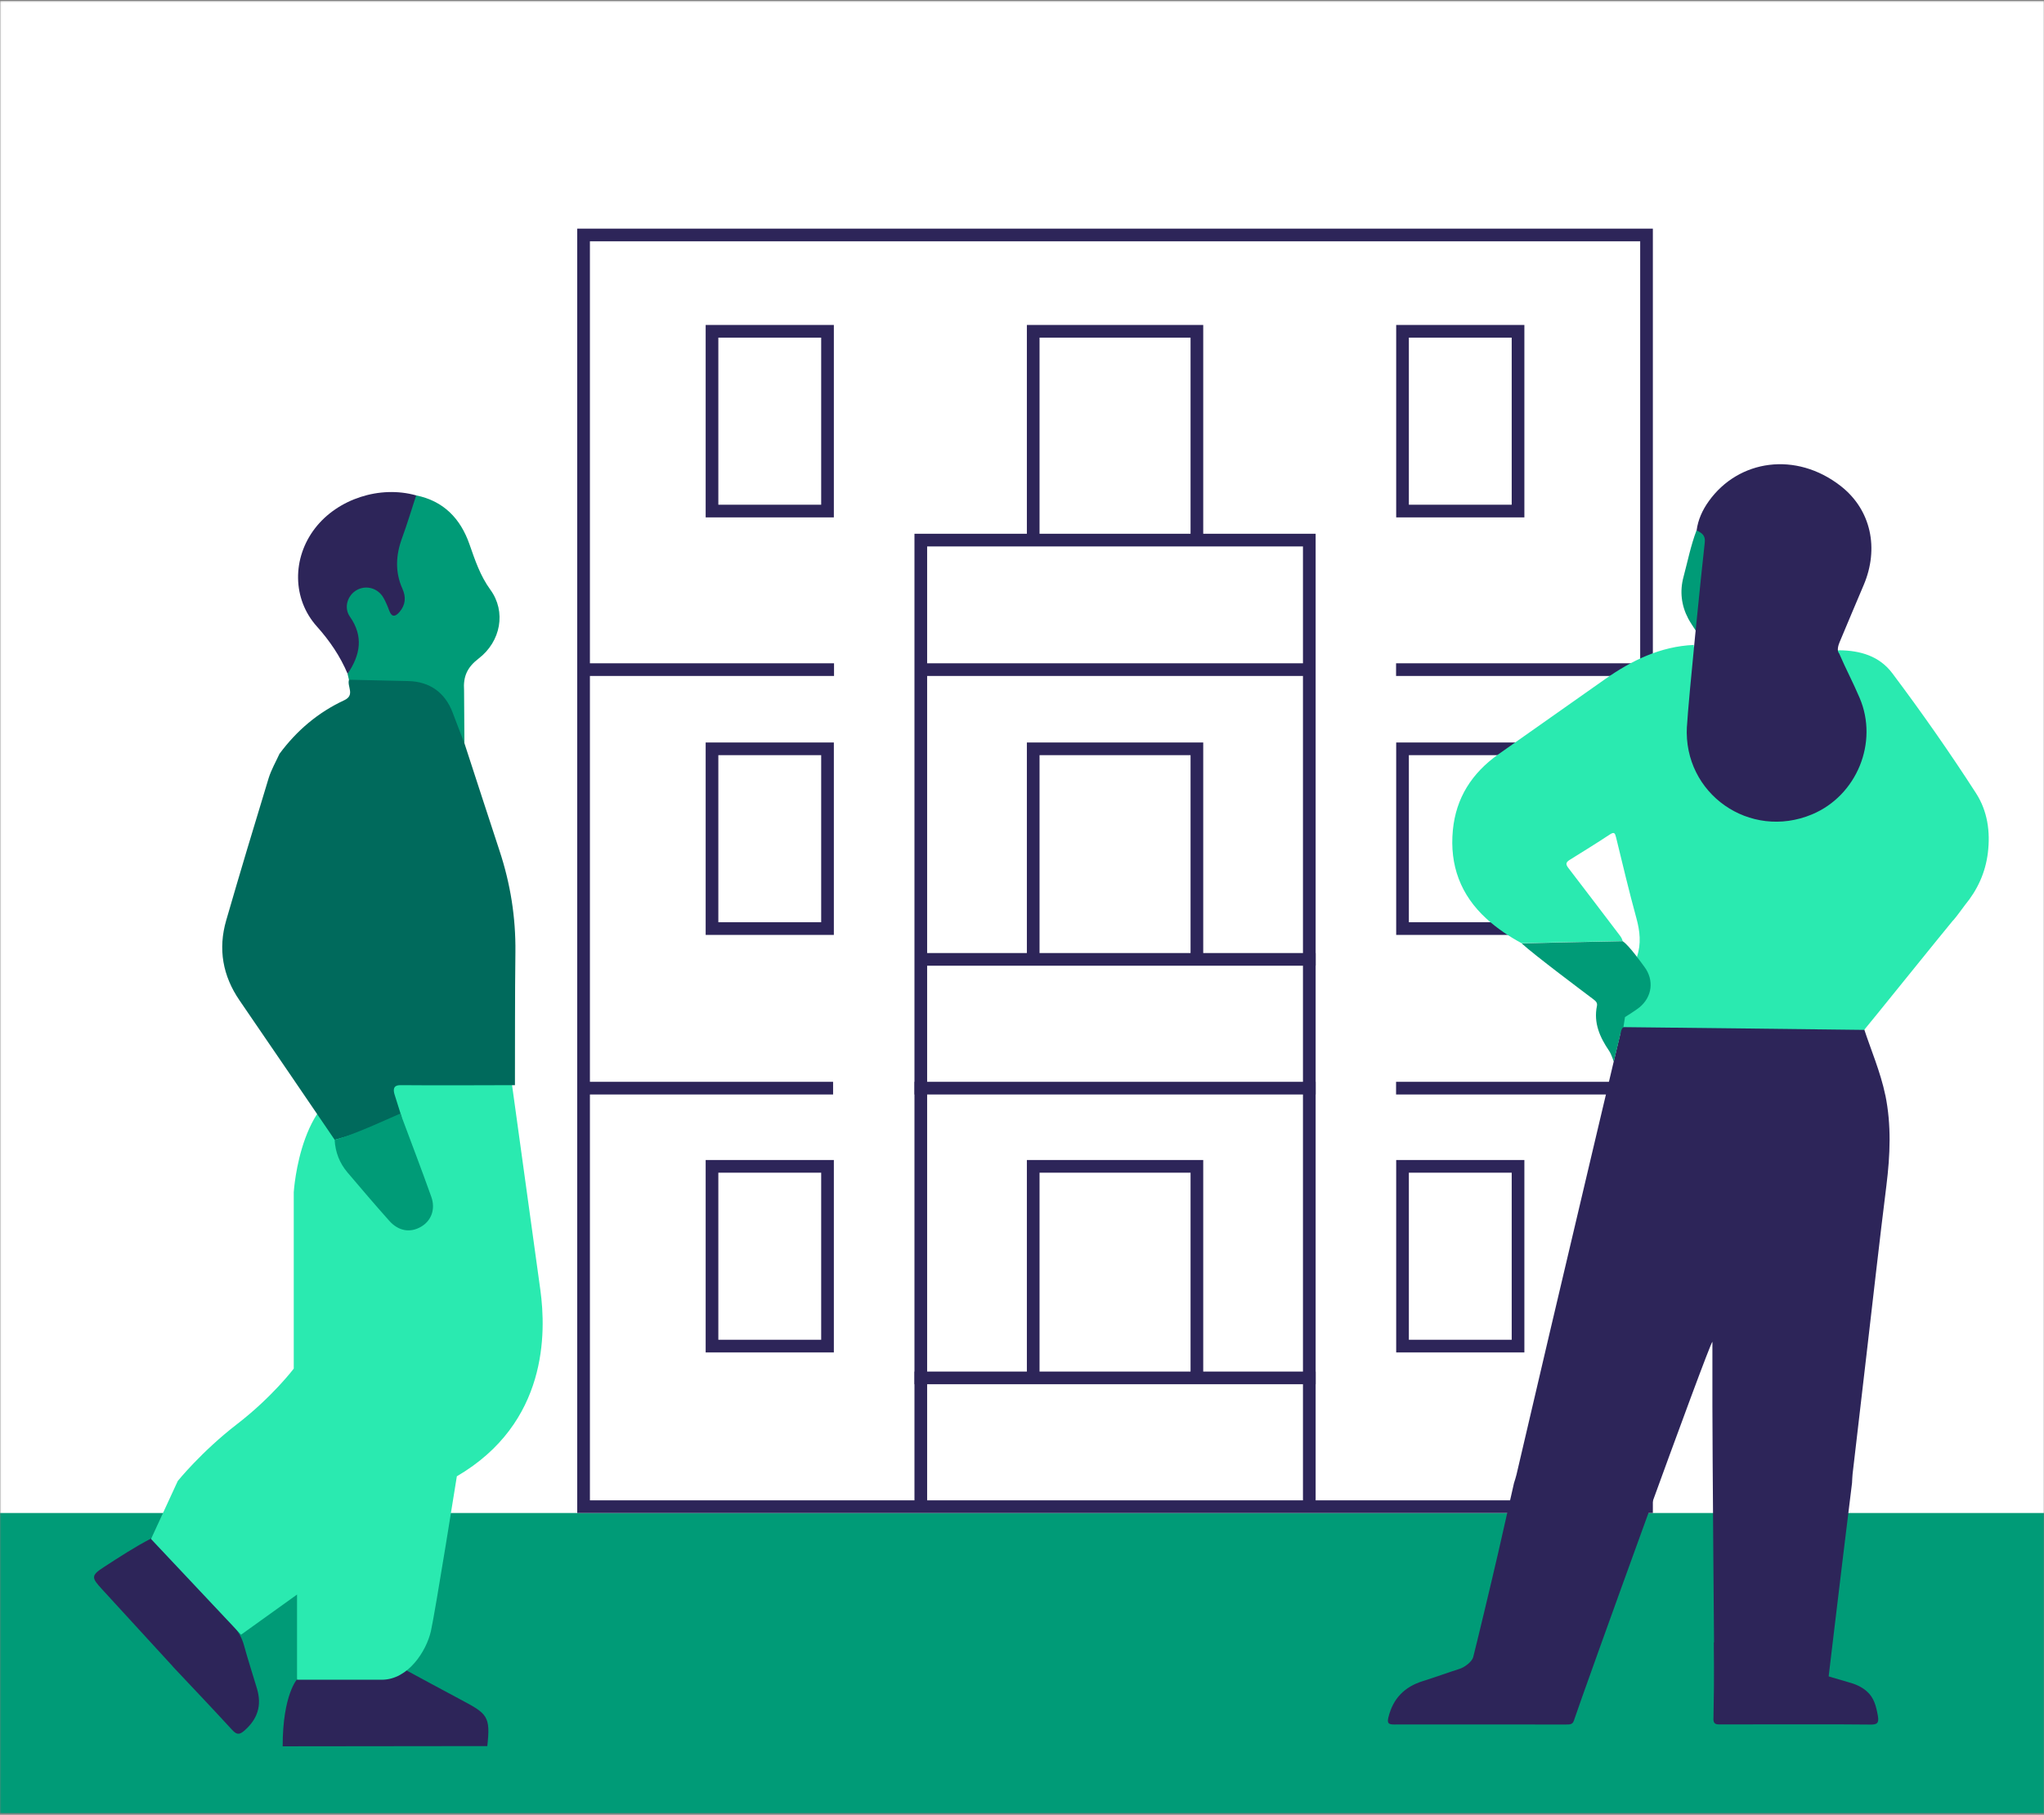 <svg xmlns="http://www.w3.org/2000/svg" width="1231" height="1093" viewBox="0 0 1231 1093" fill="none"><rect x="0" y="0" width="1231" height="1093" fill="#808080" stroke="none"/><mask id="mask0_37_5607" style="mask-type:luminance" maskUnits="userSpaceOnUse" x="0" y="0" width="1231" height="1093"><path d="M1231 0.505H0.074V1092.22H1231V0.505Z" fill="white"></path></mask><g mask="url(#mask0_37_5607)"><path d="M1231 0.505V1092.18H0.07V0.505H1231Z" fill="white"></path><path d="M-340.961 911.245V1092.18H1536.91V911.245H-340.961Z" fill="#009B77"></path></g><path d="M990.807 655.363H840.784M501.73 655.363H355.063M991.867 403.299H840.784M502.295 403.299H352.519M787.714 403.299H555.471M622.25 829.131V702.462H720.829V829.131M622.25 577.666V450.998H720.829V577.666M622.25 326.202V199.534H720.829V326.202M788.527 904.107V325.284H554.552V904.072M792.413 655.363H550.63M792.413 829.872H550.63M792.413 577.808H550.772M991.62 141.518V907.428H351.459V141.518H991.62ZM428.803 810.722V702.462H498.373V810.722H428.803ZM498.373 559.258H428.803V450.998H498.373V559.258ZM498.373 307.794H428.803V199.534H498.373V307.794ZM914.241 810.722H844.671V702.462H914.241V810.722ZM914.241 559.258H844.671V450.998H914.241V559.258ZM914.241 307.794H844.671V199.534H914.241V307.794Z" stroke="#2D2559" stroke-width="7.632"></path><path d="M1032.22 989.119C1032.5 1003.82 1032.01 1032.72 1031.94 1034.49C1031.76 1037.28 1032.39 1038.58 1035.29 1038.58C1038.19 1038.58 1117.12 1038.41 1126.1 1038.66C1130.27 1038.76 1131.79 1038.05 1130.94 1033.32C1129.91 1027.7 1128.71 1022.47 1124.22 1018.59C1120.97 1015.76 1117.3 1014.24 1112.95 1013.07C1110.48 1012.33 1088.36 1005.87 1088.36 1005.87C1088.36 1005.87 1032.18 988.801 1032.18 989.119H1032.22Z" fill="#2D2559"></path><path d="M1021.12 379.593C1039.18 407.435 1058.86 343.942 1060.87 326.311C1061.37 322.071 1024.73 320.869 1021.72 319.456C1018.26 328.572 1016.39 338.112 1013.88 347.51C1011.58 356.061 1012.54 364.611 1016.74 372.561C1018.05 374.999 1019.64 377.261 1021.12 379.593Z" fill="#009B77"></path><path d="M1135.43 659.604C1132.6 645.789 1126.49 631.55 1122.56 619.466C1122.03 619.219 982.293 618.265 976.746 618.265C975.227 619.254 976.287 620.561 975.863 622.434C974.555 628.052 945.971 748.608 933.145 803.338C926.503 831.64 919.896 859.941 913.288 888.208C912.9 889.904 912.299 891.564 911.804 893.225C908.695 907.04 905.586 920.855 902.406 934.67C898.731 950.676 888.626 992.899 887.248 997.987C886.435 1000.99 881.948 1004.17 879.086 1005.09C871.631 1007.46 864.282 1010.18 856.826 1012.51C845.838 1015.94 838.948 1022.97 836.192 1034.24C835.273 1037.91 836.227 1038.62 839.725 1038.62C868.133 1038.55 896.576 1038.62 924.983 1038.62C931.131 1038.62 937.315 1038.62 943.498 1038.62C945.335 1038.62 947.102 1038.62 947.844 1036.36C953.426 1019.5 1029.36 809.168 1031.3 808.108C1031.3 821.252 1031.3 834.113 1031.3 846.974C1031.23 862.662 1032.43 1015.55 1032.57 1017.88C1033.17 1017.88 1075.93 1024.59 1099.53 1024.52C1101.47 1008.55 1107.97 953.538 1109.95 937.568C1111.75 922.763 1113.59 907.959 1115.39 893.119C1115.5 891.352 1115.53 889.621 1115.71 887.89C1118.47 864.146 1121.26 840.402 1124.01 816.623C1128.01 782.386 1131.82 748.113 1136.1 713.911C1138.36 695.714 1139.14 677.659 1135.46 659.604H1135.43Z" fill="#2D2559"></path><path d="M1176.27 554.384C1178.81 551.452 1181 548.236 1183.37 545.127C1190.93 535.976 1195.7 525.623 1197.18 513.751C1198.77 500.926 1196.97 488.453 1190.05 477.712C1174.15 453.05 1157.29 428.988 1139.66 405.492C1131.82 395.068 1120.34 391.782 1107.72 391.641C1107.72 391.641 1018.68 404.785 1020.1 388.426C1000.03 389.309 982.784 397.718 966.708 408.99C955.189 417.045 908.126 450.223 902.261 454.392C886.502 465.628 876.856 480.468 874.984 500.007C872.97 521.136 879.612 539.05 895.229 553.324C901.589 559.119 908.797 563.959 916.429 568.093C920.068 567.917 960.631 567.033 977.237 566.751C976.884 565.125 975.894 563.853 974.905 562.581C964.765 549.332 954.765 535.976 944.554 522.761C942.788 520.5 943.035 519.334 945.296 517.921C953.387 512.868 961.514 507.886 969.464 502.622C972.255 500.784 972.644 501.809 973.28 504.353C977.237 520.571 981.088 536.859 985.505 552.936C987.66 560.815 988.508 568.411 985.858 576.22C987.342 578.199 972.997 616.429 975.046 618.584C980.594 618.584 1121.85 620.28 1122.7 620.28C1123.02 620.103 1172.35 558.872 1176.27 554.278V554.384Z" fill="#2AEAB0"></path><path d="M1015.93 437.537C1013.67 478.099 1053.84 506.154 1091.33 490.466C1118.29 479.159 1131.4 447.112 1119.98 420.365C1115.92 410.79 1111.75 403.123 1107.65 393.583C1106.06 391.922 1107.19 388.424 1107.87 386.835C1112.71 375.351 1117.48 363.833 1122.39 352.385C1131.75 330.408 1126.95 307.088 1108.61 292.743C1081.61 271.649 1047.06 276.808 1029.14 301.824C1025.36 307.088 1022.64 312.918 1021.79 319.49C1024.8 320.903 1027.16 322.352 1026.71 326.592C1024.69 344.258 1016.88 421.178 1015.96 437.573L1015.93 437.537Z" fill="#2D2559"></path><path d="M978.688 612.541C978.688 612.541 985.013 608.619 987.274 606.782C995.083 600.422 996.319 590.281 990.313 582.261C988.829 580.282 981.02 569.223 977.239 566.855C960.598 567.138 920.071 568.021 916.432 568.198C924.417 575.477 953.672 597.348 959.608 601.835C960.951 602.86 962.152 603.884 961.764 605.792C959.644 616.074 963.495 624.695 969.078 632.893C970.456 634.907 971.904 639.394 971.904 639.394L976.18 621.586C976.18 621.586 976.462 619.501 977.699 618.689L978.653 612.541H978.688Z" fill="#009B77"></path><path d="M104.132 1003.71C89.857 988.13 75.583 972.548 61.273 956.967C55.125 950.253 54.666 948.911 62.545 943.823C72.085 937.64 81.378 931.562 91.518 926.333C107.524 943.646 123.459 961.03 139.606 978.237C143.139 981.982 145.613 985.975 146.955 990.957C149.323 999.649 152.149 1008.23 154.729 1016.89C157.838 1027.24 155.117 1035.44 147.026 1042.44C143.846 1045.19 142.291 1044.52 139.712 1041.77C127.982 1028.98 116.004 1016.4 104.097 1003.75L104.132 1003.71Z" fill="#2D2559"></path><path d="M243.481 1005.34C254.929 1011.52 266.377 1017.74 277.86 1023.85C293.477 1032.15 295.491 1033.67 293.477 1051.62C253.622 1051.69 210.092 1051.76 170.236 1051.76C170.236 1020.21 179.211 1010.99 179.211 1010.99C179.211 1010.99 201.329 1011.03 214.685 1011.03C228.041 1011.03 234.436 1010 243.481 1005.3V1005.34Z" fill="#2D2559"></path><path d="M279.733 447.891C277.366 441.672 247.51 468.419 245.178 462.236C240.62 450.117 220.904 433.687 210.163 409.414C209.88 408.212 209.597 407.011 209.315 405.81C216.841 394.609 191.79 343.412 197.337 340.302C202.919 337.158 227.37 305.5 250.583 298.362C267.19 301.684 277.33 312.389 282.701 327.689C286.093 337.334 289.132 346.662 295.35 355.213C304.925 368.357 301.675 386.341 288.248 396.623C281.394 401.888 278.885 407.4 279.486 415.809L279.698 447.926L279.733 447.891Z" fill="#009B77"></path><path d="M250.653 298.327C247.826 306.913 245.247 315.57 242.138 324.085C238.357 334.367 237.827 344.472 242.385 354.648C244.646 359.665 244.222 364.4 240.548 368.64C238.216 371.29 236.025 372.067 234.435 367.827C233.446 365.142 232.351 362.492 230.937 360.019C227.616 354.189 220.514 352.21 214.896 355.355C209.314 358.464 206.876 365.919 210.727 371.396C219.171 383.444 216.875 394.645 209.349 405.81C204.897 395.21 198.537 385.918 190.835 377.296C175.995 360.761 175.853 336.169 189.739 318.149C203.342 300.483 228.782 292.215 250.653 298.363V298.327Z" fill="#2D2559"></path><path d="M145.187 984.527L90.951 926.899L107.063 891.955C107.063 891.955 121.479 874.112 142.714 857.753C163.984 841.393 176.916 824.292 176.916 824.292V718.011C176.916 718.011 180.838 653.281 220.411 653.281H308.354C308.354 653.281 322.028 751.966 325.455 777.123C328.883 802.28 330.084 857.011 275.141 889.128C275.141 889.128 262.21 970.358 259.524 982.336C256.839 994.314 245.85 1011.66 229.951 1011.66H178.895V960.359L145.187 984.527Z" fill="#2AEAB0"></path><path d="M168.4 453.897C178.718 439.976 191.579 429.058 207.302 421.744C214.05 418.6 208.857 413.406 210.199 409.378C222.142 409.661 234.049 409.908 245.991 410.191C258.853 410.509 268.074 417.151 272.632 429.235C274.964 435.454 277.367 441.637 279.77 447.855C286.801 469.338 293.726 490.856 300.828 512.338C307.4 532.195 310.651 552.511 310.403 573.464C310.085 600.175 310.191 626.887 310.121 653.563C287.331 653.599 264.541 653.775 241.751 653.563C239.737 653.563 235.957 653.457 237.582 659.04C238.748 662.856 240.797 669.11 241.963 672.961C239.313 674.021 212.672 683.702 201.543 686.458C196.985 679.674 152.395 614.379 144.303 602.578C134.092 587.703 131.23 571.52 136.248 554.243C144.515 525.694 153.066 497.215 161.758 468.772C163.348 463.579 166.139 458.809 168.4 453.827V453.897Z" fill="#006A5C"></path><path d="M201.506 686.529C212.671 683.773 238.499 671.689 241.149 670.629C247.368 687.341 253.763 703.983 259.734 720.766C262.42 728.257 259.734 735.217 253.657 738.786C247.121 742.637 240.019 741.542 234.436 735.253C225.886 725.678 217.547 715.89 209.244 706.103C204.474 700.485 201.965 693.913 201.541 686.564L201.506 686.529Z" fill="#009B77"></path></svg>